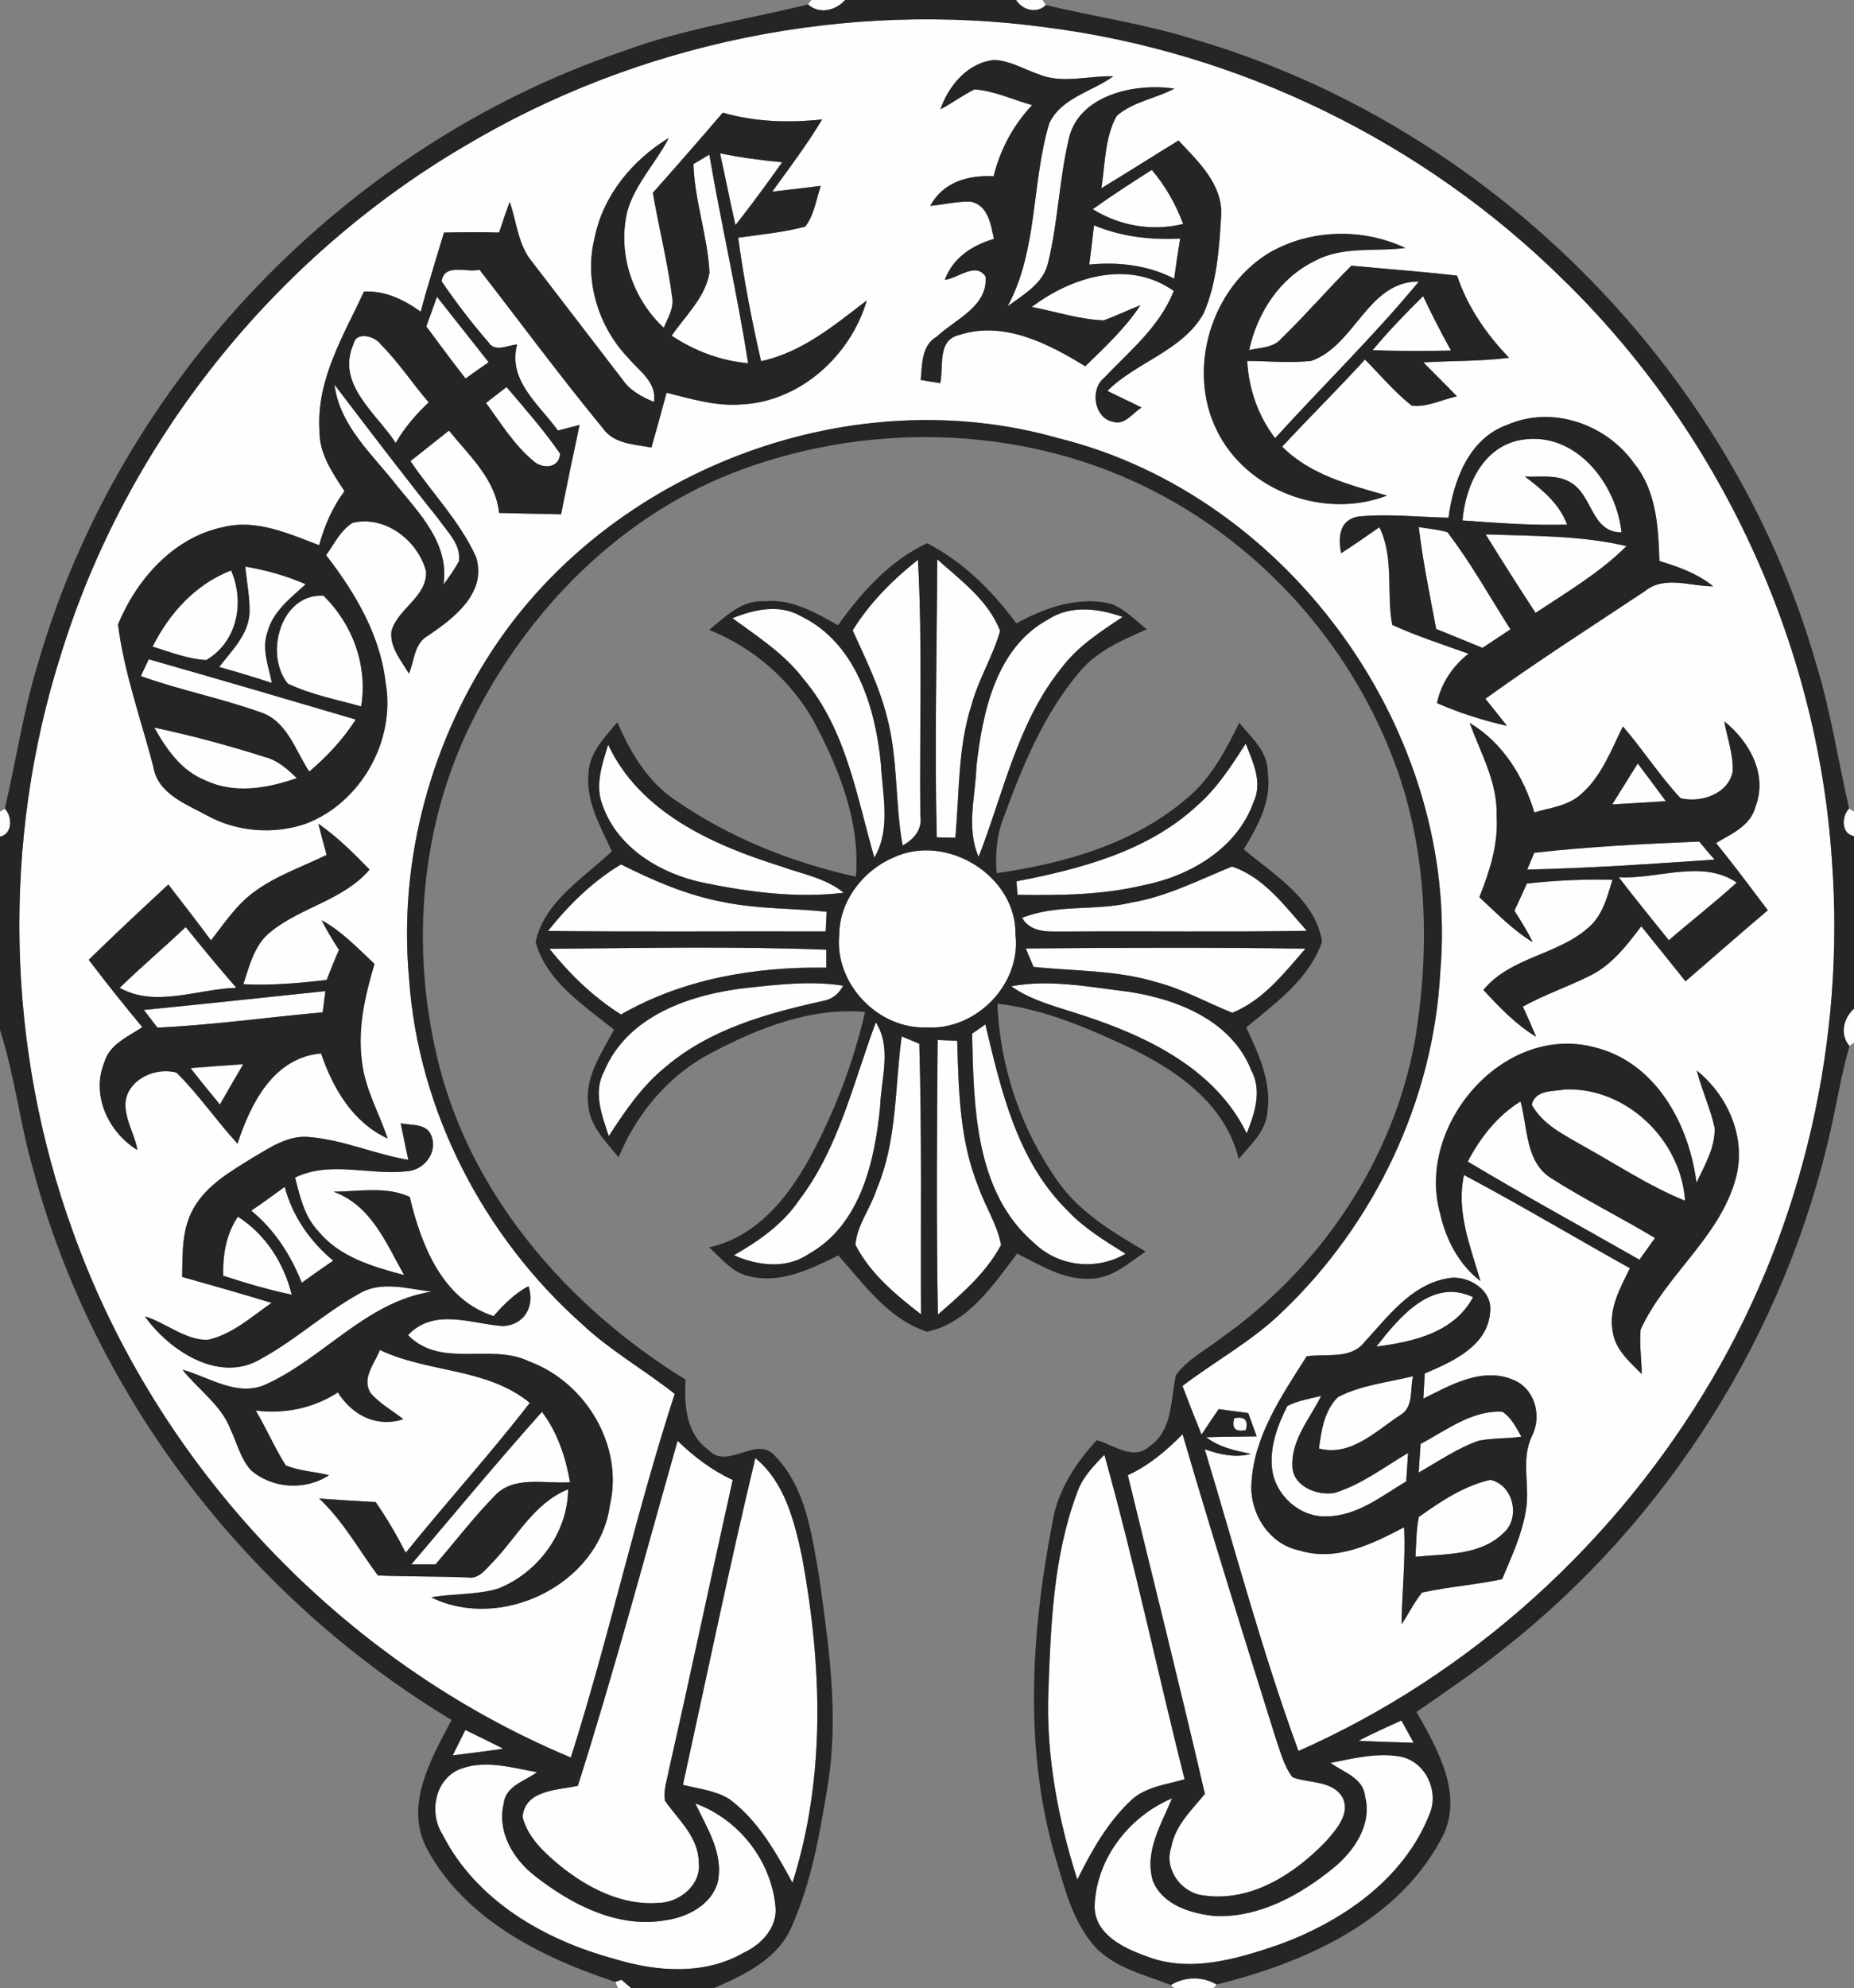 <svg xmlns="http://www.w3.org/2000/svg" version="1.1" viewBox="0 0 250 268" height="268pt" width="250pt">
<rect x="0" y="0" width="250" height="268" fill="#808080" stroke="none"/>
<g id="#fefefeff">
<path d="M 109.42 0.00 L 113.96 0.00 C 112.71 1.42 110.47 1.97 108.96 0.60 L 109.42 0.00 Z" opacity="1.00" fill="#fefefe"></path>
<path d="M 137.01 0.00 L 140.58 0.00 L 141.03 0.68 C 139.81 1.91 137.86 1.36 137.01 0.00 Z" opacity="1.00" fill="#fefefe"></path>
<path d="M 62.68 19.68 C 86.05 5.73 114.19 -0.00 141.15 3.70 C 167.13 7.03 191.85 19.11 210.53 37.45 C 231.73 57.99 245.08 86.49 247.02 115.97 C 248.83 140.18 243.19 164.97 230.87 185.92 C 218.04 207.83 198.36 225.77 175.09 236.05 C 170.20 222.71 166.56 208.96 162.45 195.37 C 164.46 196.07 166.56 196.57 168.67 196.00 C 166.55 195.55 164.41 195.12 162.65 193.75 C 164.92 193.68 167.19 193.67 169.46 193.64 C 169.07 192.59 168.69 191.54 168.31 190.49 C 166.98 190.32 165.65 190.15 164.33 189.96 C 163.55 191.09 162.78 192.24 162.02 193.39 C 161.13 191.22 160.28 189.04 159.45 186.84 C 163.88 183.46 168.86 180.79 172.88 176.87 C 185.36 164.97 193.31 148.32 194.21 131.04 C 196.99 98.96 173.94 66.77 142.67 59.06 C 115.13 51.22 83.59 62.84 67.31 86.29 C 58.17 99.49 53.68 115.91 55.16 131.93 C 56.39 149.73 65.20 166.68 78.48 178.50 C 82.30 182.09 86.89 184.67 90.98 187.91 C 85.71 204.07 82.13 220.73 76.97 236.93 C 46.08 224.02 21.17 197.65 9.88 166.16 C 0.81 141.27 0.19 113.43 8.23 88.19 C 17.05 59.65 36.93 34.78 62.68 19.68 M 126.81 14.74 C 128.38 13.91 129.81 12.85 131.39 12.05 C 134.10 12.25 136.59 13.45 139.17 14.17 C 136.63 16.87 134.87 20.16 133.98 23.76 C 130.53 23.58 127.17 24.54 125.43 27.76 C 127.24 27.58 129.03 27.14 130.86 27.18 C 133.24 27.64 133.61 30.25 134.02 32.21 C 131.09 33.06 128.50 34.75 127.40 37.72 C 129.18 37.55 131.56 35.25 132.90 37.29 C 133.23 41.31 128.80 43.04 126.33 45.37 C 124.22 46.57 124.37 49.12 124.15 51.22 C 124.81 51.33 126.13 51.55 126.79 51.66 C 127.27 49.35 126.33 45.86 129.37 45.15 C 135.35 43.22 141.35 46.31 146.34 49.38 C 148.99 46.80 151.73 44.25 153.78 41.15 C 152.11 41.79 150.50 42.59 148.82 43.19 C 145.53 43.06 142.35 42.00 139.13 41.38 C 144.55 37.29 152.24 34.95 158.27 39.22 C 156.39 44.04 152.33 47.30 148.88 50.94 C 146.94 52.50 147.53 56.40 150.12 56.87 C 151.71 57.35 152.75 55.64 153.94 54.94 C 152.40 54.17 150.85 53.46 149.32 52.70 C 153.27 48.77 159.40 47.33 162.27 42.31 C 164.11 38.16 164.39 33.50 164.67 29.03 C 164.87 24.82 161.55 21.77 158.92 18.94 C 155.44 21.07 152.00 23.26 148.51 25.38 C 149.04 22.12 148.94 18.56 150.59 15.61 C 152.80 13.70 155.84 13.29 158.36 11.95 C 153.11 11.14 145.26 12.77 144.07 18.96 C 142.81 24.38 142.66 30.00 141.33 35.40 C 140.71 38.24 138.00 39.70 135.87 41.30 C 139.98 33.69 139.06 24.69 141.50 16.58 C 143.16 13.16 147.26 12.36 150.12 10.29 C 146.77 10.17 143.24 11.36 140.02 10.00 C 138.05 9.33 136.18 8.17 134.06 8.08 C 130.49 8.45 127.92 11.52 126.81 14.74 M 97.46 15.19 C 94.35 18.82 91.21 22.42 88.03 25.99 C 88.85 30.72 90.03 35.39 90.65 40.15 C 90.88 41.61 90.03 42.91 89.50 44.19 C 85.26 40.22 83.23 34.14 84.60 28.45 C 85.66 24.75 88.46 21.96 90.18 18.60 C 85.29 21.56 81.30 26.37 80.18 32.07 C 78.74 37.77 80.67 44.03 84.70 48.24 C 86.19 50.01 88.59 51.52 88.18 54.18 C 86.54 53.51 84.94 52.65 83.92 51.14 C 79.86 45.86 75.79 40.57 71.74 35.28 C 69.84 32.99 69.68 29.92 68.73 27.21 C 68.22 28.58 67.75 29.96 67.30 31.35 C 64.82 31.27 62.34 31.31 59.87 31.35 C 58.81 34.90 57.68 38.44 56.73 42.02 C 54.47 40.39 51.95 39.18 49.09 39.30 C 46.33 45.21 42.65 51.20 43.08 57.98 C 42.99 61.10 44.82 63.72 46.45 66.21 C 44.82 68.39 43.76 70.89 43.03 73.50 C 38.97 71.96 34.61 69.96 30.18 71.04 C 23.45 72.39 18.44 78.06 15.91 84.18 C 16.73 90.66 19.00 96.96 20.66 103.29 C 21.22 107.03 25.12 108.39 28.01 109.99 C 32.02 112.15 36.89 112.52 41.20 111.06 C 48.66 108.26 53.41 99.79 51.99 91.95 C 51.24 85.54 47.86 79.87 43.98 74.85 C 45.05 73.33 45.91 71.53 47.52 70.49 C 51.91 69.42 56.37 72.87 57.45 77.02 C 57.63 80.46 53.63 82.02 52.78 85.09 C 52.54 87.28 54.10 89.04 55.14 90.81 C 55.89 89.07 55.85 86.69 57.73 85.69 C 61.21 83.33 65.68 79.94 64.20 75.11 C 62.05 70.31 58.26 66.49 55.35 62.16 C 57.08 60.78 58.81 59.41 60.54 58.05 C 63.26 61.43 66.81 64.57 67.30 69.15 C 70.08 69.22 72.87 69.28 75.66 69.33 C 76.45 65.31 77.30 61.30 78.15 57.29 C 77.17 57.54 76.20 57.79 75.23 58.04 C 72.70 54.51 68.44 51.33 69.73 46.44 C 68.44 46.52 66.75 47.57 65.85 46.12 C 63.59 43.51 61.48 40.77 59.55 37.92 C 59.91 35.43 62.95 36.78 64.66 36.37 C 70.19 43.49 75.55 50.76 81.28 57.72 C 82.77 59.87 85.52 59.89 87.84 60.33 C 88.54 57.87 89.23 55.42 89.88 52.95 C 93.20 53.77 96.56 54.81 100.02 54.52 C 107.90 54.14 114.73 47.92 116.88 40.50 C 112.51 43.84 108.16 47.50 102.63 48.69 C 101.35 43.19 100.30 37.64 99.54 32.05 C 102.56 31.61 105.62 31.34 108.58 30.55 C 109.80 28.97 110.05 26.91 110.67 25.06 C 108.49 25.31 106.31 25.59 104.13 25.84 C 106.44 22.64 108.83 19.49 110.86 16.10 C 106.37 16.58 101.82 16.45 97.46 15.19 M 171.08 34.12 C 163.31 38.87 160.03 49.75 164.05 57.96 C 168.04 66.21 178.54 70.07 187.03 66.81 C 182.01 65.38 176.70 64.04 172.89 60.21 C 176.57 56.26 180.41 52.46 184.06 48.47 C 186.14 50.56 188.03 52.86 190.37 54.69 C 192.45 54.93 194.45 53.86 196.46 53.43 C 194.97 51.88 193.43 50.38 191.93 48.85 C 195.78 48.63 199.65 48.72 203.49 48.23 C 200.42 45.05 197.89 41.38 196.48 37.16 C 191.74 36.60 186.97 36.28 182.23 35.81 C 179.00 39.03 176.03 42.49 172.76 45.66 C 171.68 46.92 169.92 46.83 168.44 47.20 C 169.51 42.23 172.51 37.55 177.16 35.25 C 180.94 33.12 185.39 33.96 189.51 33.43 C 183.71 30.70 176.64 30.87 171.08 34.12 M 203.25 57.27 C 198.07 59.10 195.98 64.79 195.32 69.79 C 191.25 69.71 187.16 69.23 183.11 69.64 C 180.57 70.11 180.43 72.47 180.84 74.58 C 182.60 73.47 184.28 72.25 186.00 71.08 C 188.04 75.24 186.91 79.91 187.73 84.24 C 191.06 85.77 194.57 86.89 198.02 88.13 C 195.86 89.81 194.35 92.09 193.76 94.78 C 196.79 96.12 199.96 97.11 203.20 97.85 C 202.25 96.62 201.26 95.42 200.30 94.20 C 207.30 89.14 214.59 84.49 221.78 79.71 C 224.46 77.52 227.95 79.07 231.02 79.04 C 228.90 77.33 226.34 76.40 223.76 75.63 C 223.62 71.13 223.37 66.23 220.42 62.56 C 216.68 57.21 209.37 54.60 203.25 57.27 M 198.17 97.45 C 199.67 101.54 201.96 105.51 201.81 110.00 C 202.05 113.80 200.87 117.47 199.48 120.95 C 201.79 123.08 203.98 125.37 206.68 127.02 C 205.96 125.54 205.09 124.15 204.21 122.77 C 204.78 121.56 205.34 120.34 205.89 119.11 C 209.72 118.69 213.57 118.50 217.43 118.61 C 216.71 120.94 216.09 123.49 214.11 125.11 C 209.94 128.78 203.67 129.02 200.02 133.46 C 202.19 135.77 204.39 138.12 207.14 139.77 C 206.57 138.40 205.97 137.04 205.35 135.70 C 208.30 134.06 211.51 133.00 214.51 131.48 C 217.41 130.02 219.40 127.40 221.31 124.87 C 223.30 127.34 225.30 129.80 227.28 132.29 C 230.98 129.10 234.65 125.87 238.38 122.71 C 236.08 119.67 233.81 116.61 231.40 113.65 C 233.47 112.41 236.07 111.33 236.72 108.74 C 238.39 104.41 235.88 99.93 232.51 97.25 C 232.90 99.49 233.75 101.69 233.64 103.98 C 233.09 107.04 229.33 108.27 226.62 107.61 C 223.79 104.59 221.55 101.06 218.84 97.93 C 217.24 101.14 215.94 104.71 213.14 107.11 C 211.42 108.65 209.02 108.89 206.90 109.52 C 205.42 104.65 202.64 100.12 198.17 97.45 M 42.93 111.04 C 43.28 112.44 43.65 113.85 44.04 115.25 C 40.75 116.86 37.21 118.05 34.25 120.25 C 31.87 121.98 30.24 124.49 28.45 126.77 C 26.57 124.23 24.63 121.74 22.70 119.24 C 19.08 122.58 15.49 125.95 11.96 129.39 C 14.30 132.47 16.71 135.50 19.19 138.47 C 17.26 139.76 14.76 140.77 14.06 143.22 C 12.26 147.64 14.62 152.66 18.53 155.04 C 18.10 152.33 15.76 149.36 17.62 146.73 C 18.90 144.84 21.65 144.00 23.80 144.60 C 26.80 147.56 29.17 151.08 32.03 154.18 C 33.79 148.77 36.87 142.59 43.29 142.01 C 44.90 146.72 47.56 151.31 52.27 153.48 C 51.11 150.00 49.19 146.75 48.80 143.05 C 48.21 138.61 49.23 134.18 50.50 129.95 C 48.25 127.84 46.10 125.54 43.36 124.05 C 44.06 125.43 44.88 126.75 45.71 128.06 C 45.11 129.39 44.57 130.75 44.05 132.11 C 40.32 132.53 36.57 132.88 32.81 132.68 C 33.66 130.14 34.32 127.26 36.58 125.55 C 40.68 122.26 46.31 121.35 49.83 117.23 C 47.68 115.00 45.47 112.82 42.93 111.04 M 194.21 163.67 C 195.00 167.17 196.74 170.49 199.63 172.70 C 198.28 168.04 196.33 163.37 197.41 158.40 C 204.96 162.42 212.31 166.80 219.78 170.97 C 218.48 173.63 216.85 176.48 217.47 179.56 C 217.82 181.97 219.77 183.61 221.38 185.24 C 221.36 183.23 221.04 181.23 221.23 179.23 C 224.59 171.90 231.85 166.86 234.04 158.92 C 235.55 153.50 233.06 147.75 228.80 144.32 C 229.46 146.94 230.64 149.40 231.21 152.05 C 231.29 154.71 229.86 157.10 228.76 159.44 C 227.75 151.51 223.24 143.14 214.92 141.16 C 202.56 137.98 190.84 151.89 194.21 163.67 M 54.03 151.43 C 54.35 153.08 54.72 154.71 55.06 156.36 C 50.61 155.61 46.40 153.71 41.88 153.30 C 38.99 152.92 36.48 154.66 34.11 156.05 C 31.10 157.92 27.80 159.78 26.04 163.00 C 24.49 165.78 24.62 169.06 24.56 172.14 C 28.59 173.28 32.61 174.41 36.62 175.64 C 33.90 177.52 31.30 179.91 27.98 180.63 C 24.88 180.64 22.41 178.32 19.53 177.46 C 22.83 182.08 29.59 186.57 35.20 183.18 C 39.86 180.64 43.78 176.98 48.41 174.41 C 51.40 172.61 54.97 173.74 58.18 174.13 C 49.31 175.51 43.58 183.18 35.71 186.69 C 31.90 188.31 28.20 185.64 24.61 184.65 C 26.74 187.37 29.86 189.40 31.11 192.75 C 31.97 194.57 32.45 196.64 33.81 198.17 C 36.69 200.71 41.17 200.97 44.37 198.87 C 42.44 198.39 40.40 198.30 38.54 197.56 C 37.03 195.18 35.93 192.58 34.49 190.16 C 38.38 190.64 42.26 189.85 45.56 187.71 C 47.48 190.77 50.78 192.50 54.38 191.32 C 52.89 190.12 51.13 189.20 49.91 187.71 C 48.79 185.69 50.53 183.81 51.23 181.99 C 57.74 185.10 65.64 184.35 71.44 189.12 C 66.09 196.04 60.20 202.51 54.71 209.32 C 53.50 206.96 52.17 204.67 50.66 202.50 C 48.11 202.36 45.57 202.20 43.03 202.01 C 46.26 205.01 48.36 208.90 50.96 212.39 C 55.00 212.54 59.04 212.50 63.08 212.65 C 64.62 212.91 65.56 211.46 66.50 210.54 C 69.74 207.16 72.05 202.59 76.61 200.77 C 76.55 206.62 72.56 212.02 67.18 214.15 C 64.26 215.04 61.14 214.79 58.15 215.34 C 67.62 219.99 80.77 213.59 82.24 202.93 C 84.12 194.89 78.99 186.37 71.40 183.55 C 66.15 180.99 59.53 184.56 55.02 179.99 C 58.54 176.26 63.48 178.45 67.79 178.77 C 70.70 178.65 72.17 176.08 71.27 173.39 C 69.40 174.36 67.94 175.86 66.56 177.42 C 59.63 175.20 56.79 167.81 55.25 161.36 C 52.10 159.88 48.35 160.64 44.97 160.65 C 50.05 162.50 52.05 167.55 54.49 171.89 C 50.33 170.78 45.84 169.50 42.98 166.04 C 41.06 164.06 40.44 161.32 39.79 158.74 C 44.61 156.44 49.83 158.48 54.86 157.90 C 57.15 157.76 59.03 155.43 58.19 153.16 C 57.57 151.40 55.48 151.73 54.03 151.43 M 183.95 180.97 C 182.09 183.30 178.78 182.45 176.20 182.84 C 172.87 188.10 169.07 193.56 168.75 199.99 C 168.50 203.99 171.11 208.17 175.17 209.00 C 180.14 210.58 185.02 208.16 189.33 205.89 C 189.57 210.26 189.03 214.61 188.99 218.98 C 189.94 217.57 190.68 216.02 191.75 214.69 C 195.31 213.91 198.97 213.65 202.55 212.89 C 203.80 209.88 205.23 206.89 205.75 203.65 C 206.35 200.29 205.02 196.75 206.59 193.56 C 207.96 190.83 206.95 187.11 203.97 185.98 C 199.84 184.27 195.56 186.73 191.93 188.55 C 191.98 187.70 192.07 186.01 192.12 185.16 C 195.79 183.59 200.53 181.53 200.93 176.97 C 201.38 173.91 197.90 171.77 195.17 172.34 C 190.23 173.22 187.14 177.52 183.95 180.97 Z" opacity="1.00" fill="#fefefe"></path>
<path d="M 93.51 22.12 C 94.05 21.80 95.12 21.16 95.65 20.84 C 97.25 30.24 99.41 39.54 100.88 48.97 C 97.17 48.64 93.67 47.31 90.57 45.26 C 92.41 42.56 95.12 40.10 95.67 36.76 C 95.43 31.82 93.65 27.08 93.51 22.12 Z" opacity="1.00" fill="#fefefe"></path>
<path d="M 97.09 20.67 C 99.86 21.24 102.66 21.62 105.47 21.87 C 103.43 24.74 101.36 27.59 99.17 30.35 C 98.44 27.13 97.81 23.89 97.09 20.67 Z" opacity="1.00" fill="#fefefe"></path>
<path d="M 147.35 28.20 C 149.94 26.34 152.63 24.62 155.31 22.90 C 157.15 25.06 158.55 27.54 159.54 30.19 C 155.36 31.21 151.00 30.47 147.35 28.20 Z" opacity="1.00" fill="#fefefe"></path>
<path d="M 147.52 30.38 C 151.20 31.91 155.18 32.37 159.14 32.16 C 158.84 33.96 158.57 35.76 158.33 37.56 C 154.77 35.74 150.81 35.28 146.88 35.67 C 147.11 33.91 147.33 32.15 147.52 30.38 Z" opacity="1.00" fill="#fefefe"></path>
<path d="M 176.79 48.66 C 182.72 46.63 184.44 37.88 191.32 37.96 C 185.23 45.32 178.36 52.00 171.94 59.07 C 169.64 56.05 168.39 52.45 168.18 48.66 C 171.05 48.68 173.93 48.96 176.79 48.66 Z" opacity="1.00" fill="#fefefe"></path>
<path d="M 185.09 47.21 C 187.22 44.65 189.53 42.26 191.90 39.92 C 193.07 42.41 194.32 44.85 195.66 47.26 C 192.13 47.33 188.61 47.34 185.09 47.21 Z" opacity="1.00" fill="#fefefe"></path>
<path d="M 57.49 44.01 C 57.97 42.68 58.45 41.35 58.92 40.01 C 61.24 42.96 63.58 45.88 65.89 48.83 C 64.84 49.55 63.81 50.28 62.78 51.03 C 60.98 48.72 59.22 46.37 57.49 44.01 Z" opacity="1.00" fill="#fefefe"></path>
<path d="M 47.67 46.39 C 47.99 44.60 50.59 45.32 51.35 46.44 C 53.75 48.82 55.59 51.69 57.81 54.24 C 56.09 55.86 54.54 57.65 53.36 59.71 C 50.76 55.71 45.27 51.76 47.67 46.39 Z" opacity="1.00" fill="#fefefe"></path>
<path d="M 45.10 51.85 C 49.71 57.90 54.31 63.96 59.07 69.90 C 60.26 71.65 62.19 73.34 61.89 75.66 C 61.26 76.76 60.57 77.80 59.80 78.80 C 60.62 73.38 56.67 69.33 53.53 65.49 C 50.25 61.26 45.82 57.47 45.10 51.85 Z" opacity="1.00" fill="#fefefe"></path>
<path d="M 65.53 54.32 C 66.23 53.78 67.61 52.71 68.30 52.18 C 70.79 55.09 73.33 57.99 75.52 61.15 C 75.42 63.20 73.09 63.25 71.87 62.10 C 69.29 59.93 67.51 57.01 65.53 54.32 Z" opacity="1.00" fill="#fefefe"></path>
<path d="M 197.21 70.16 C 197.61 65.41 200.03 60.09 205.26 59.28 C 212.49 58.14 217.96 65.20 218.65 71.77 C 214.61 71.78 214.76 66.86 211.91 65.12 C 210.05 63.89 207.71 64.35 205.62 64.24 C 207.95 66.00 210.26 67.89 211.32 70.72 C 206.61 70.86 201.90 70.50 197.21 70.16 Z" opacity="1.00" fill="#fefefe"></path>
<path d="M 191.31 71.06 C 192.60 71.27 193.91 71.38 195.17 71.74 C 198.34 75.87 200.87 80.45 203.67 84.84 C 202.41 85.67 201.16 86.50 199.90 87.34 C 197.83 86.47 195.73 85.65 193.66 84.79 C 192.81 80.22 191.85 75.67 191.31 71.06 Z" opacity="1.00" fill="#fefefe"></path>
<path d="M 200.33 72.04 C 206.67 72.27 213.11 72.16 219.32 73.62 C 215.71 77.22 211.28 79.82 207.06 82.62 C 204.77 79.13 202.53 75.59 200.33 72.04 Z" opacity="1.00" fill="#fefefe"></path>
<path d="M 114.98 84.98 C 117.27 81.27 120.38 78.16 123.78 75.46 C 124.41 86.95 123.98 98.47 124.10 109.97 C 124.41 111.80 123.22 113.16 121.71 113.98 C 120.66 108.21 121.13 102.23 119.57 96.54 C 118.56 92.50 116.68 88.76 114.98 84.98 Z" opacity="1.00" fill="#fefefe"></path>
<path d="M 126.38 75.40 C 129.55 78.24 133.28 80.95 134.86 85.05 C 133.88 88.51 131.92 91.60 130.99 95.08 C 129.13 100.85 129.38 106.98 128.82 112.94 C 128.19 112.93 126.94 112.89 126.32 112.88 C 126.00 100.38 126.34 87.89 126.38 75.40 Z" opacity="1.00" fill="#fefefe"></path>
<path d="M 20.58 87.17 C 22.84 82.65 26.37 78.76 31.16 76.90 C 33.03 81.17 32.01 86.52 27.81 88.98 C 25.31 88.85 22.95 87.89 20.58 87.17 Z" opacity="1.00" fill="#fefefe"></path>
<path d="M 33.08 76.38 C 35.88 76.86 38.61 77.62 41.22 78.76 C 39.19 80.61 36.79 82.42 36.06 85.22 C 35.25 87.49 36.22 89.83 36.66 92.07 C 34.31 91.29 31.94 90.59 29.56 89.91 C 31.22 87.75 33.40 85.66 33.64 82.78 C 33.74 80.63 33.26 78.51 33.08 76.38 Z" opacity="1.00" fill="#fefefe"></path>
<path d="M 38.80 92.15 C 35.60 88.18 37.87 79.99 43.62 80.31 C 47.55 84.13 49.61 89.77 48.70 95.23 C 45.37 94.30 41.92 93.65 38.80 92.15 Z" opacity="1.00" fill="#fefefe"></path>
<path d="M 98.77 83.34 C 101.69 82.16 105.10 81.38 108.00 83.07 C 115.41 86.65 118.03 95.35 118.78 102.94 C 118.99 107.14 120.17 111.77 117.90 115.62 C 115.51 107.36 114.12 98.38 108.40 91.60 C 105.82 88.16 102.18 85.84 98.77 83.34 Z" opacity="1.00" fill="#fefefe"></path>
<path d="M 141.38 83.48 C 144.45 81.51 148.14 82.04 151.39 83.16 C 148.39 85.16 145.29 87.15 143.10 90.09 C 137.18 97.45 135.32 106.91 131.96 115.51 C 130.25 111.63 131.54 107.34 131.67 103.29 C 132.49 95.97 134.32 87.29 141.38 83.48 Z" opacity="1.00" fill="#fefefe"></path>
<path d="M 20.06 88.88 C 29.38 91.53 38.68 94.26 47.97 97.00 C 46.27 99.66 44.10 101.98 41.70 104.02 C 39.81 101.15 38.70 97.14 35.06 96.00 C 29.79 94.11 24.26 93.04 18.99 91.14 C 19.26 90.58 19.79 89.45 20.06 88.88 Z" opacity="1.00" fill="#fefefe"></path>
<path d="M 20.81 98.09 C 25.84 99.15 30.81 100.50 35.71 102.05 C 37.44 102.49 38.77 103.69 40.02 104.90 C 36.09 106.27 31.61 107.07 27.69 105.20 C 24.47 103.93 22.43 101.00 20.81 98.09 Z" opacity="1.00" fill="#fefefe"></path>
<path d="M 82.01 100.39 C 86.27 109.52 96.09 113.90 105.18 116.75 C 108.08 117.82 111.31 118.33 113.77 120.35 C 107.46 121.11 101.05 120.28 94.86 119.00 C 89.13 117.81 83.35 114.38 81.28 108.64 C 80.17 105.91 81.19 103.03 82.01 100.39 Z" opacity="1.00" fill="#fefefe"></path>
<path d="M 161.52 108.52 C 164.17 106.18 166.08 103.19 167.98 100.25 C 168.95 102.71 170.28 105.47 169.04 108.10 C 166.81 114.42 160.41 118.12 154.12 119.35 C 148.59 120.67 142.86 120.71 137.21 120.63 C 137.17 120.18 137.09 119.27 137.06 118.81 C 145.76 117.14 154.88 114.73 161.52 108.52 Z" opacity="1.00" fill="#fefefe"></path>
<path d="M 217.40 108.44 C 218.55 106.60 219.69 104.76 220.84 102.92 C 222.10 104.61 223.37 106.30 224.63 108.01 C 222.22 108.16 219.81 108.31 217.40 108.44 Z" opacity="1.00" fill="#fefefe"></path>
<path d="M 0.00 109.43 L 0.65 109.02 C 1.68 110.07 1.72 112.43 0.00 112.79 L 0.00 109.43 Z" opacity="1.00" fill="#fefefe"></path>
<path d="M 249.34 109.00 L 250.00 109.40 L 250.00 112.71 C 248.24 112.43 248.32 110.03 249.34 109.00 Z" opacity="1.00" fill="#fefefe"></path>
<path d="M 206.89 114.96 C 214.27 114.13 221.71 113.76 229.13 113.45 C 229.81 114.27 230.49 115.08 231.19 115.88 C 222.78 116.46 214.36 117.04 205.93 117.23 C 206.17 116.66 206.65 115.53 206.89 114.96 Z" opacity="1.00" fill="#fefefe"></path>
<path d="M 120.47 115.61 C 127.60 112.25 137.11 118.07 136.93 126.04 C 137.70 132.69 131.61 138.90 124.99 138.50 C 118.42 138.78 112.50 132.60 113.17 126.03 C 113.17 121.50 116.38 117.34 120.47 115.61 Z" opacity="1.00" fill="#fefefe"></path>
<path d="M 73.90 125.50 C 76.68 122.00 79.89 118.84 83.74 116.53 C 88.11 118.73 92.67 120.69 97.50 121.60 C 102.10 122.56 106.82 122.42 111.47 122.91 C 111.44 123.57 111.38 124.90 111.34 125.57 C 98.86 125.52 86.38 125.65 73.90 125.50 Z" opacity="1.00" fill="#fefefe"></path>
<path d="M 152.52 121.68 C 157.32 120.88 161.66 118.63 166.13 116.82 C 170.47 118.27 173.28 122.20 176.22 125.48 C 165.46 125.67 154.71 125.50 143.95 125.58 C 141.77 125.53 139.14 125.96 137.82 123.74 C 142.51 121.84 147.68 122.85 152.52 121.68 Z" opacity="1.00" fill="#fefefe"></path>
<path d="M 218.28 118.26 C 223.51 118.57 229.53 115.80 234.18 118.98 C 231.23 121.68 228.06 124.13 225.03 126.75 C 222.77 123.93 220.47 121.13 218.28 118.26 Z" opacity="1.00" fill="#fefefe"></path>
<path d="M 16.14 133.17 C 19.03 130.36 22.11 127.75 25.04 124.98 C 27.27 127.75 29.54 130.49 31.87 133.17 C 26.67 133.31 20.96 135.88 16.14 133.17 Z" opacity="1.00" fill="#fefefe"></path>
<path d="M 74.09 127.91 C 86.53 127.80 98.99 127.55 111.42 128.03 C 111.42 128.63 111.43 129.84 111.43 130.45 C 101.84 130.31 92.15 131.93 83.74 136.76 C 80.01 134.43 76.84 131.33 74.09 127.91 Z" opacity="1.00" fill="#fefefe"></path>
<path d="M 138.32 127.86 C 150.88 127.76 163.46 127.70 176.03 127.89 C 173.18 131.17 170.31 134.87 166.16 136.53 C 162.68 135.13 159.37 133.26 155.71 132.34 C 150.40 130.76 144.81 130.93 139.36 130.34 C 139.10 129.72 138.58 128.48 138.32 127.86 Z" opacity="1.00" fill="#fefefe"></path>
<path d="M 136.35 132.96 C 141.61 131.98 146.95 133.07 152.19 133.70 C 158.79 134.70 166.11 137.61 168.73 144.30 C 170.21 147.05 169.18 150.12 168.11 152.80 C 163.92 144.13 154.73 139.72 146.02 136.88 C 142.72 135.77 139.24 134.98 136.35 132.96 Z" opacity="1.00" fill="#fefefe"></path>
<path d="M 81.46 144.43 C 84.64 136.81 93.36 133.96 100.93 133.15 C 105.16 132.70 109.45 132.21 113.69 132.88 C 113.08 134.05 112.14 134.75 110.87 134.96 C 103.42 136.61 95.73 138.75 89.80 143.79 C 86.61 146.35 84.29 149.76 82.09 153.16 C 81.17 150.37 79.94 147.27 81.46 144.43 Z" opacity="1.00" fill="#fefefe"></path>
<path d="M 19.40 136.15 C 27.57 135.34 35.72 134.46 43.88 133.61 C 43.79 134.32 43.60 135.75 43.51 136.47 C 36.08 137.13 28.69 138.19 21.23 138.53 C 20.77 137.94 19.86 136.74 19.40 136.15 Z" opacity="1.00" fill="#fefefe"></path>
<path d="M 249.39 141.01 C 248.05 139.49 248.57 137.24 250.00 135.98 L 250.00 140.56 L 249.39 141.01 Z" opacity="1.00" fill="#fefefe"></path>
<path d="M 131.08 139.35 C 131.53 139.04 132.42 138.41 132.87 138.10 C 134.98 146.97 137.16 156.48 143.88 163.13 C 146.14 165.56 148.99 167.28 151.78 169.02 C 147.77 171.33 142.77 170.76 139.43 167.56 C 131.41 160.67 131.31 149.08 131.08 139.35 Z" opacity="1.00" fill="#fefefe"></path>
<path d="M 107.76 161.78 C 113.13 154.74 115.05 145.95 118.10 137.82 C 120.27 141.23 118.82 145.35 118.69 149.08 C 117.97 156.48 116.08 165.09 109.06 169.04 C 106.00 171.13 102.18 170.63 98.96 169.22 C 102.32 167.30 105.57 165.03 107.76 161.78 Z" opacity="1.00" fill="#fefefe"></path>
<path d="M 126.44 140.20 C 127.32 140.23 128.20 140.27 129.07 140.31 C 129.27 146.92 129.38 153.72 131.91 159.94 C 132.82 162.61 134.46 165.03 134.99 167.82 C 132.98 171.61 129.65 174.44 126.47 177.22 C 126.26 164.88 126.33 152.54 126.44 140.20 Z" opacity="1.00" fill="#fefefe"></path>
<path d="M 121.59 139.71 C 122.18 139.96 123.36 140.46 123.96 140.71 C 124.32 152.85 124.13 165.02 124.19 177.18 C 120.78 174.55 117.34 171.69 115.35 167.81 C 115.57 165.11 117.43 162.83 118.23 160.27 C 121.00 153.76 120.64 146.59 121.59 139.71 Z" opacity="1.00" fill="#fefefe"></path>
<path d="M 25.70 143.99 C 28.06 143.80 30.43 143.62 32.80 143.47 C 31.74 145.28 30.68 147.08 29.65 148.90 C 28.31 147.28 26.98 145.65 25.70 143.99 Z" opacity="1.00" fill="#fefefe"></path>
<path d="M 206.55 148.93 C 207.01 146.89 209.40 147.17 211.00 146.87 C 219.30 146.53 226.68 153.69 227.22 161.87 C 222.40 159.92 218.06 157.02 213.53 154.51 C 210.95 153.01 208.05 151.65 206.55 148.93 Z" opacity="1.00" fill="#fefefe"></path>
<path d="M 197.92 156.59 C 199.61 153.35 201.90 150.43 205.03 148.48 C 206.01 151.99 205.67 156.64 209.15 158.82 C 213.69 161.72 218.54 164.11 223.16 166.90 C 222.46 167.87 221.76 168.84 221.07 169.82 C 213.35 165.42 205.54 161.16 197.92 156.59 Z" opacity="1.00" fill="#fefefe"></path>
<path d="M 33.88 163.21 C 35.41 162.17 36.90 161.09 38.39 160.00 C 39.45 163.96 41.79 167.34 44.93 169.95 C 43.50 170.92 42.09 171.91 40.69 172.93 C 39.22 169.20 37.01 165.77 33.88 163.21 Z" opacity="1.00" fill="#fefefe"></path>
<path d="M 32.08 164.02 C 35.82 166.42 38.28 170.25 39.33 174.53 C 36.20 173.88 33.13 172.97 30.10 171.98 C 30.03 169.17 30.48 166.39 32.08 164.02 Z" opacity="1.00" fill="#fefefe"></path>
<path d="M 185.60 181.53 C 188.64 177.63 193.08 172.21 198.63 174.87 C 196.08 179.66 190.53 180.90 185.60 181.53 Z" opacity="1.00" fill="#fefefe"></path>
<path d="M 180.42 188.34 C 183.55 186.71 187.16 186.36 190.54 185.53 C 190.11 187.31 190.66 189.75 188.76 190.80 C 185.51 192.95 182.09 196.40 177.85 195.27 C 178.19 192.82 178.56 190.15 180.42 188.34 Z" opacity="1.00" fill="#fefefe"></path>
<path d="M 173.59 189.54 C 175.01 188.81 176.61 188.57 178.15 188.18 C 176.63 191.25 174.06 194.14 174.27 197.76 C 174.42 200.40 177.61 201.65 179.91 201.27 C 183.55 200.17 186.63 197.79 189.87 195.87 C 189.78 197.14 189.70 198.42 189.62 199.70 C 186.31 201.67 183.03 204.36 178.99 204.41 C 175.33 204.64 171.94 201.58 171.53 198.00 C 171.20 195.04 172.27 192.13 173.59 189.54 Z" opacity="1.00" fill="#fefefe"></path>
<path d="M 191.56 194.65 C 195.02 192.83 198.48 190.08 202.59 190.32 C 203.80 191.10 204.45 192.46 205.15 193.68 C 203.23 193.95 201.28 193.85 199.39 194.22 C 196.50 195.24 193.95 197.01 191.30 198.51 C 191.38 197.22 191.47 195.93 191.56 194.65 Z" opacity="1.00" fill="#fefefe"></path>
<path d="M 55.47 210.89 C 61.31 204.01 67.07 197.06 73.08 190.33 C 75.18 193.11 76.27 196.42 76.87 199.82 C 73.49 200.07 69.29 198.85 66.68 201.67 C 63.85 204.58 61.37 207.80 58.74 210.89 C 57.93 210.89 56.29 210.89 55.47 210.89 Z" opacity="1.00" fill="#fefefe"></path>
<path d="M 166.43 191.19 C 167.84 190.91 168.36 191.45 167.99 192.80 C 166.58 193.08 166.06 192.54 166.43 191.19 Z" opacity="1.00" fill="#fefefe"></path>
<path d="M 152.08 198.87 C 154.91 197.57 157.30 195.56 159.46 193.34 C 163.45 206.96 167.68 220.50 171.93 234.04 C 172.59 235.93 173.06 237.96 174.28 239.59 C 176.51 240.44 179.64 239.97 181.03 242.31 C 182.10 244.44 180.28 246.50 178.98 248.03 C 174.73 252.54 168.76 256.47 162.29 255.52 C 159.32 255.20 156.95 252.02 157.92 249.10 C 158.41 246.15 160.66 244.04 162.47 241.84 C 159.15 227.48 155.56 213.19 152.08 198.87 Z" opacity="1.00" fill="#fefefe"></path>
<path d="M 77.92 240.74 C 82.81 225.36 86.96 209.76 91.37 194.24 C 93.57 196.37 96.01 198.23 98.80 199.51 C 95.91 212.47 93.18 225.45 90.24 238.39 C 90.00 239.83 89.41 241.28 89.67 242.77 C 91.47 245.32 94.16 247.62 94.22 251.00 C 94.62 254.03 91.68 256.48 88.84 256.52 C 83.90 256.93 79.25 254.52 75.51 251.51 C 73.40 249.75 71.17 247.73 70.47 244.96 C 70.76 241.27 75.21 241.34 77.92 240.74 Z" opacity="1.00" fill="#fefefe"></path>
<path d="M 101.85 196.56 C 105.86 199.87 107.12 205.09 108.16 209.93 C 110.83 224.42 111.38 239.61 106.86 253.81 C 104.61 249.68 102.22 245.41 98.37 242.55 C 96.49 241.36 94.20 241.16 92.09 240.61 C 95.30 225.92 98.36 211.19 101.85 196.56 Z" opacity="1.00" fill="#fefefe"></path>
<path d="M 145.24 201.24 C 145.93 199.20 147.44 197.62 148.92 196.12 C 152.96 210.59 156.07 225.30 159.73 239.86 C 157.30 240.58 154.56 240.85 152.60 242.62 C 149.38 245.61 147.20 249.48 145.27 253.39 C 142.66 245.20 141.04 236.63 141.37 228.01 C 141.69 219.01 142.04 209.77 145.24 201.24 Z" opacity="1.00" fill="#fefefe"></path>
<path d="M 191.32 204.50 C 194.27 202.41 197.39 200.30 200.96 199.50 C 204.11 200.16 205.09 204.73 202.66 206.73 C 199.54 209.73 194.86 209.46 190.87 209.87 C 190.98 208.07 190.96 206.26 191.32 204.50 Z" opacity="1.00" fill="#fefefe"></path>
<path d="M 183.19 234.67 C 185.09 233.69 187.03 232.81 188.97 231.94 C 189.52 232.94 190.07 233.94 190.62 234.94 C 188.14 234.86 185.66 234.81 183.19 234.67 Z" opacity="1.00" fill="#fefefe"></path>
<path d="M 62.75 233.22 C 64.46 234.05 66.17 234.88 67.86 235.74 C 65.59 236.08 63.31 236.36 61.04 236.64 C 61.61 235.50 62.18 234.36 62.75 233.22 Z" opacity="1.00" fill="#fefefe"></path>
<path d="M 179.42 237.65 C 182.54 237.04 185.76 236.22 188.96 236.83 C 192.28 237.57 194.10 241.55 192.74 244.62 C 189.26 253.39 180.87 259.14 172.26 262.22 C 166.62 264.15 160.28 266.00 154.47 263.68 C 151.44 262.60 147.60 260.72 147.60 256.99 C 147.79 250.62 152.23 244.87 158.04 242.44 C 156.59 245.93 154.29 249.61 155.45 253.54 C 156.77 256.87 160.73 258.02 163.99 258.31 C 169.91 258.48 175.36 255.44 179.82 251.81 C 182.60 249.53 185.06 245.93 184.07 242.17 C 183.84 239.66 181.14 238.94 179.42 237.65 Z" opacity="1.00" fill="#fefefe"></path>
<path d="M 61.64 238.66 C 65.08 237.10 68.90 238.28 72.42 238.91 C 70.77 240.11 68.16 240.77 67.92 243.14 C 67.01 246.96 69.19 250.60 72.11 252.88 C 77.03 256.74 83.24 259.98 89.69 258.88 C 92.65 258.48 95.93 256.82 96.78 253.74 C 97.61 249.89 95.33 246.43 93.76 243.12 C 99.63 245.26 103.98 250.81 104.57 257.02 C 104.85 259.84 102.69 262.13 100.29 263.24 C 95.00 266.30 88.51 265.82 82.87 264.08 C 73.49 261.56 64.20 256.24 59.68 247.31 C 57.87 244.50 58.56 240.24 61.64 238.66 Z" opacity="1.00" fill="#fefefe"></path>
<path d="M 82.97 267.18 L 83.80 266.89 C 84.12 267.17 84.77 267.72 85.09 268.00 L 83.33 268.00 L 82.97 267.18 Z" opacity="1.00" fill="#fefefe"></path>
<path d="M 157.88 267.60 C 159.76 266.45 162.16 266.40 164.06 267.54 L 163.63 268.00 L 158.32 268.00 L 157.88 267.60 Z" opacity="1.00" fill="#fefefe"></path>
</g>
<g id="#252526fe">
<path d="M 113.96 0.00 L 137.01 0.00 C 137.86 1.36 139.81 1.91 141.03 0.68 C 147.60 2.25 154.32 3.23 160.79 5.23 C 200.54 16.77 233.35 49.47 244.83 89.27 C 246.83 95.73 247.84 102.42 249.34 109.00 C 248.32 110.03 248.24 112.43 250.00 112.71 L 250.00 135.98 C 248.57 137.24 248.05 139.49 249.39 141.01 C 248.35 144.64 247.73 148.36 246.92 152.04 C 240.81 179.70 224.81 205.04 202.50 222.50 C 198.80 225.43 194.90 228.10 191.01 230.78 C 193.95 235.97 197.64 242.37 194.16 248.24 C 188.13 259.24 175.69 264.63 164.06 267.54 C 162.16 266.40 159.76 266.45 157.88 267.60 C 154.33 266.20 150.30 265.31 147.61 262.40 C 144.89 259.31 143.73 255.25 142.61 251.38 C 137.95 236.34 139.00 220.30 141.95 205.04 C 142.67 200.84 145.06 197.24 147.88 194.15 C 150.13 194.74 152.80 196.96 154.96 195.01 C 158.17 192.88 157.82 188.73 158.56 185.41 C 160.05 183.28 162.48 182.07 164.50 180.50 C 178.00 171.02 187.97 156.38 190.83 140.04 C 192.93 127.23 192.45 113.67 187.55 101.52 C 181.60 86.49 170.12 73.70 155.75 66.29 C 138.79 57.48 118.12 56.73 100.26 63.21 C 83.99 69.08 71.03 82.19 63.50 97.56 C 56.73 111.31 55.40 127.44 58.89 142.29 C 63.14 160.82 76.52 176.20 92.45 185.99 C 92.24 189.40 92.49 193.30 95.55 195.47 C 98.13 198.30 102.14 193.28 104.60 196.38 C 108.67 200.64 109.44 206.78 110.42 212.32 C 111.75 221.75 113.17 231.37 111.59 240.85 C 110.53 247.26 109.41 253.77 106.75 259.74 C 104.89 264.10 100.39 266.22 96.30 268.00 L 85.09 268.00 C 84.77 267.72 84.12 267.17 83.80 266.89 L 82.97 267.18 C 73.13 263.94 62.80 258.82 57.65 249.38 C 54.41 243.46 58.12 237.13 60.89 231.87 C 33.66 215.46 12.79 188.57 4.51 157.80 C 2.68 151.56 2.01 145.05 0.00 138.86 L 0.00 112.79 C 1.72 112.43 1.68 110.07 0.65 109.02 C 2.19 102.45 3.15 95.74 5.17 89.28 C 16.18 51.32 46.48 19.67 83.89 6.95 C 92.00 3.92 100.59 2.65 108.96 0.60 C 110.47 1.97 112.71 1.42 113.96 0.00 M 62.68 19.68 C 36.93 34.78 17.05 59.65 8.23 88.19 C 0.19 113.43 0.81 141.27 9.88 166.16 C 21.17 197.65 46.08 224.02 76.97 236.93 C 82.13 220.73 85.71 204.07 90.98 187.91 C 86.89 184.67 82.30 182.09 78.48 178.50 C 65.20 166.68 56.39 149.73 55.16 131.93 C 53.68 115.91 58.17 99.49 67.31 86.29 C 83.59 62.84 115.13 51.22 142.67 59.06 C 173.94 66.77 196.99 98.96 194.21 131.04 C 193.31 148.32 185.36 164.97 172.88 176.87 C 168.86 180.79 163.88 183.46 159.45 186.84 C 160.28 189.04 161.13 191.22 162.02 193.39 C 162.78 192.24 163.55 191.09 164.33 189.96 C 165.65 190.15 166.98 190.32 168.31 190.49 C 168.69 191.54 169.07 192.59 169.46 193.64 C 167.19 193.67 164.92 193.68 162.65 193.75 C 164.41 195.12 166.55 195.55 168.67 196.00 C 166.56 196.57 164.46 196.07 162.45 195.37 C 166.56 208.96 170.20 222.71 175.09 236.05 C 198.36 225.77 218.04 207.83 230.87 185.92 C 243.19 164.97 248.83 140.18 247.02 115.97 C 245.08 86.49 231.73 57.99 210.53 37.45 C 191.85 19.11 167.13 7.03 141.15 3.70 C 114.19 -0.00 86.05 5.73 62.68 19.68 M 166.43 191.19 C 166.06 192.54 166.58 193.08 167.99 192.80 C 168.36 191.45 167.84 190.91 166.43 191.19 M 152.08 198.87 C 155.56 213.19 159.15 227.48 162.47 241.84 C 160.66 244.04 158.41 246.15 157.92 249.10 C 156.95 252.02 159.32 255.20 162.29 255.52 C 168.76 256.47 174.73 252.54 178.98 248.03 C 180.28 246.50 182.10 244.44 181.03 242.31 C 179.64 239.97 176.51 240.44 174.28 239.59 C 173.06 237.96 172.59 235.93 171.93 234.04 C 167.68 220.50 163.45 206.96 159.46 193.34 C 157.30 195.56 154.91 197.57 152.08 198.87 M 77.92 240.74 C 75.21 241.34 70.76 241.27 70.47 244.96 C 71.17 247.73 73.40 249.75 75.51 251.51 C 79.25 254.52 83.90 256.93 88.84 256.52 C 91.68 256.48 94.62 254.03 94.22 251.00 C 94.16 247.62 91.47 245.32 89.67 242.77 C 89.41 241.28 90.00 239.83 90.24 238.39 C 93.18 225.45 95.91 212.47 98.80 199.51 C 96.01 198.23 93.57 196.37 91.37 194.24 C 86.96 209.76 82.81 225.36 77.92 240.74 M 101.85 196.56 C 98.36 211.19 95.30 225.92 92.09 240.61 C 94.20 241.16 96.49 241.36 98.37 242.55 C 102.22 245.41 104.61 249.68 106.86 253.81 C 111.38 239.61 110.83 224.42 108.16 209.93 C 107.12 205.09 105.86 199.87 101.85 196.56 M 145.24 201.24 C 142.04 209.77 141.69 219.01 141.37 228.01 C 141.04 236.63 142.66 245.20 145.27 253.39 C 147.20 249.48 149.38 245.61 152.60 242.62 C 154.56 240.85 157.30 240.58 159.73 239.86 C 156.07 225.30 152.96 210.59 148.92 196.12 C 147.44 197.62 145.93 199.20 145.24 201.24 M 183.19 234.67 C 185.66 234.81 188.14 234.86 190.62 234.94 C 190.07 233.94 189.52 232.94 188.97 231.94 C 187.03 232.81 185.09 233.69 183.19 234.67 M 62.75 233.22 C 62.18 234.36 61.61 235.50 61.04 236.64 C 63.31 236.36 65.59 236.08 67.86 235.74 C 66.17 234.88 64.46 234.05 62.75 233.22 M 179.42 237.65 C 181.14 238.94 183.84 239.66 184.07 242.17 C 185.06 245.93 182.60 249.53 179.82 251.81 C 175.36 255.44 169.91 258.48 163.99 258.31 C 160.73 258.02 156.77 256.87 155.45 253.54 C 154.29 249.61 156.59 245.93 158.04 242.44 C 152.23 244.87 147.79 250.62 147.60 256.99 C 147.60 260.72 151.44 262.60 154.47 263.68 C 160.28 266.00 166.62 264.15 172.26 262.22 C 180.87 259.14 189.26 253.39 192.74 244.62 C 194.10 241.55 192.28 237.57 188.96 236.83 C 185.76 236.22 182.54 237.04 179.42 237.65 M 61.64 238.66 C 58.56 240.24 57.87 244.50 59.68 247.31 C 64.20 256.24 73.49 261.56 82.87 264.08 C 88.51 265.82 95.00 266.30 100.29 263.24 C 102.69 262.13 104.85 259.84 104.57 257.02 C 103.98 250.81 99.63 245.26 93.76 243.12 C 95.33 246.43 97.61 249.89 96.78 253.74 C 95.93 256.82 92.65 258.48 89.69 258.88 C 83.24 259.98 77.03 256.74 72.11 252.88 C 69.19 250.60 67.01 246.96 67.92 243.14 C 68.16 240.77 70.77 240.11 72.42 238.91 C 68.90 238.28 65.08 237.10 61.64 238.66 Z" opacity="1.00" fill="#252526"></path>
<path d="M 126.81 14.74 C 127.92 11.52 130.49 8.45 134.06 8.08 C 136.18 8.17 138.05 9.33 140.02 10.00 C 143.24 11.36 146.77 10.17 150.12 10.29 C 147.26 12.36 143.16 13.16 141.50 16.58 C 139.06 24.69 139.98 33.69 135.87 41.30 C 138.00 39.70 140.71 38.24 141.33 35.40 C 142.66 30.00 142.81 24.38 144.07 18.96 C 145.26 12.77 153.11 11.14 158.36 11.95 C 155.84 13.29 152.80 13.70 150.59 15.61 C 148.94 18.56 149.04 22.12 148.51 25.38 C 152.00 23.26 155.44 21.07 158.92 18.94 C 161.55 21.77 164.87 24.82 164.67 29.03 C 164.39 33.50 164.11 38.16 162.27 42.31 C 159.40 47.33 153.27 48.77 149.32 52.70 C 150.85 53.46 152.40 54.17 153.94 54.94 C 152.75 55.64 151.71 57.35 150.12 56.87 C 147.53 56.40 146.94 52.50 148.88 50.94 C 152.33 47.30 156.39 44.04 158.27 39.22 C 152.24 34.95 144.55 37.29 139.13 41.38 C 142.35 42.00 145.53 43.06 148.82 43.19 C 150.50 42.59 152.11 41.79 153.78 41.15 C 151.73 44.25 148.99 46.80 146.34 49.38 C 141.35 46.31 135.35 43.22 129.37 45.15 C 126.33 45.86 127.27 49.35 126.79 51.66 C 126.13 51.55 124.81 51.33 124.15 51.22 C 124.37 49.12 124.22 46.57 126.33 45.37 C 128.80 43.04 133.23 41.31 132.90 37.29 C 131.56 35.25 129.18 37.55 127.40 37.72 C 128.50 34.75 131.09 33.06 134.02 32.21 C 133.61 30.25 133.24 27.64 130.86 27.18 C 129.03 27.14 127.24 27.58 125.43 27.76 C 127.17 24.54 130.53 23.58 133.98 23.76 C 134.87 20.16 136.63 16.87 139.17 14.17 C 136.59 13.45 134.10 12.25 131.39 12.05 C 129.81 12.85 128.38 13.91 126.81 14.74 M 147.35 28.20 C 151.00 30.47 155.36 31.21 159.54 30.19 C 158.55 27.54 157.15 25.06 155.31 22.90 C 152.63 24.62 149.94 26.34 147.35 28.20 M 147.52 30.38 C 147.33 32.15 147.11 33.91 146.88 35.67 C 150.81 35.28 154.77 35.74 158.33 37.56 C 158.57 35.76 158.84 33.96 159.14 32.16 C 155.18 32.37 151.20 31.91 147.52 30.38 Z" opacity="1.00" fill="#252526"></path>
<path d="M 97.46 15.19 C 101.82 16.45 106.37 16.58 110.86 16.10 C 108.83 19.49 106.44 22.64 104.13 25.84 C 106.31 25.59 108.49 25.31 110.67 25.06 C 110.05 26.91 109.80 28.97 108.58 30.55 C 105.62 31.34 102.56 31.61 99.54 32.05 C 100.30 37.64 101.35 43.19 102.63 48.69 C 108.16 47.50 112.51 43.84 116.88 40.50 C 114.73 47.92 107.90 54.14 100.02 54.52 C 96.56 54.81 93.20 53.77 89.88 52.95 C 89.23 55.42 88.54 57.87 87.84 60.33 C 85.52 59.89 82.77 59.87 81.28 57.72 C 75.55 50.76 70.19 43.49 64.66 36.37 C 62.95 36.78 59.91 35.43 59.55 37.92 C 61.48 40.77 63.59 43.51 65.85 46.12 C 66.75 47.57 68.44 46.52 69.73 46.44 C 68.44 51.33 72.70 54.51 75.23 58.04 C 76.20 57.79 77.17 57.54 78.15 57.29 C 77.30 61.30 76.45 65.31 75.66 69.33 C 72.87 69.28 70.08 69.22 67.30 69.15 C 66.81 64.57 63.26 61.43 60.54 58.05 C 58.81 59.41 57.08 60.78 55.35 62.16 C 58.26 66.49 62.05 70.31 64.20 75.11 C 65.68 79.94 61.21 83.33 57.73 85.69 C 55.85 86.69 55.89 89.07 55.14 90.81 C 54.10 89.04 52.54 87.28 52.78 85.09 C 53.63 82.02 57.63 80.46 57.45 77.02 C 56.37 72.87 51.91 69.42 47.52 70.49 C 45.91 71.53 45.05 73.33 43.98 74.85 C 47.86 79.87 51.24 85.54 51.99 91.95 C 53.41 99.79 48.66 108.26 41.20 111.06 C 36.89 112.52 32.02 112.15 28.01 109.99 C 25.12 108.39 21.22 107.03 20.66 103.29 C 19.00 96.96 16.73 90.66 15.91 84.18 C 18.44 78.06 23.45 72.39 30.18 71.04 C 34.61 69.96 38.97 71.96 43.03 73.50 C 43.76 70.89 44.82 68.39 46.45 66.21 C 44.82 63.72 42.99 61.10 43.08 57.98 C 42.65 51.20 46.33 45.21 49.09 39.30 C 51.95 39.18 54.47 40.39 56.73 42.02 C 57.68 38.44 58.81 34.90 59.87 31.35 C 62.34 31.31 64.82 31.27 67.30 31.35 C 67.75 29.96 68.22 28.58 68.73 27.21 C 69.68 29.92 69.84 32.99 71.74 35.28 C 75.79 40.57 79.86 45.86 83.92 51.14 C 84.94 52.65 86.54 53.51 88.18 54.18 C 88.59 51.52 86.19 50.01 84.70 48.24 C 80.67 44.03 78.74 37.77 80.18 32.07 C 81.30 26.37 85.29 21.56 90.18 18.60 C 88.46 21.96 85.66 24.75 84.60 28.45 C 83.23 34.14 85.26 40.22 89.50 44.19 C 90.03 42.91 90.88 41.61 90.65 40.15 C 90.03 35.39 88.85 30.72 88.03 25.99 C 91.21 22.42 94.35 18.82 97.46 15.19 M 93.51 22.12 C 93.65 27.08 95.43 31.82 95.67 36.76 C 95.12 40.10 92.41 42.56 90.57 45.26 C 93.67 47.31 97.17 48.64 100.88 48.97 C 99.41 39.54 97.25 30.24 95.65 20.84 C 95.12 21.16 94.05 21.80 93.51 22.12 M 97.09 20.67 C 97.81 23.89 98.44 27.13 99.17 30.35 C 101.36 27.59 103.43 24.74 105.47 21.87 C 102.66 21.62 99.86 21.24 97.09 20.67 M 57.49 44.01 C 59.22 46.37 60.98 48.72 62.78 51.03 C 63.81 50.28 64.84 49.55 65.89 48.83 C 63.58 45.88 61.24 42.96 58.92 40.01 C 58.45 41.35 57.97 42.68 57.49 44.01 M 47.67 46.39 C 45.27 51.76 50.76 55.71 53.36 59.71 C 54.54 57.65 56.09 55.86 57.81 54.24 C 55.59 51.69 53.75 48.82 51.35 46.44 C 50.59 45.32 47.99 44.60 47.67 46.39 M 45.10 51.85 C 45.82 57.47 50.25 61.26 53.53 65.49 C 56.67 69.33 60.62 73.38 59.80 78.80 C 60.57 77.80 61.26 76.76 61.89 75.66 C 62.19 73.34 60.26 71.65 59.07 69.90 C 54.31 63.96 49.71 57.90 45.10 51.85 M 65.53 54.32 C 67.51 57.01 69.29 59.93 71.87 62.10 C 73.09 63.25 75.42 63.20 75.52 61.15 C 73.33 57.99 70.79 55.09 68.30 52.18 C 67.61 52.71 66.23 53.78 65.53 54.32 M 20.58 87.17 C 22.95 87.89 25.31 88.85 27.81 88.98 C 32.01 86.52 33.03 81.17 31.16 76.90 C 26.37 78.76 22.84 82.65 20.58 87.17 M 33.08 76.38 C 33.26 78.51 33.74 80.63 33.64 82.78 C 33.40 85.66 31.22 87.75 29.56 89.91 C 31.94 90.59 34.31 91.29 36.66 92.07 C 36.22 89.83 35.25 87.49 36.06 85.22 C 36.79 82.42 39.19 80.61 41.22 78.76 C 38.61 77.62 35.88 76.86 33.08 76.38 M 38.80 92.15 C 41.92 93.65 45.37 94.30 48.70 95.23 C 49.61 89.77 47.55 84.13 43.62 80.31 C 37.87 79.99 35.60 88.18 38.80 92.15 M 20.06 88.88 C 19.79 89.45 19.26 90.58 18.99 91.14 C 24.26 93.04 29.79 94.11 35.06 96.00 C 38.70 97.14 39.81 101.15 41.70 104.02 C 44.10 101.98 46.27 99.66 47.97 97.00 C 38.68 94.26 29.38 91.53 20.06 88.88 M 20.81 98.09 C 22.43 101.00 24.47 103.93 27.69 105.20 C 31.61 107.07 36.09 106.27 40.02 104.90 C 38.77 103.69 37.44 102.49 35.71 102.05 C 30.81 100.50 25.84 99.15 20.81 98.09 Z" opacity="1.00" fill="#252526"></path>
<path d="M 171.08 34.12 C 176.64 30.87 183.71 30.70 189.51 33.43 C 185.39 33.96 180.94 33.12 177.16 35.25 C 172.51 37.55 169.51 42.23 168.44 47.20 C 169.92 46.83 171.68 46.92 172.76 45.66 C 176.03 42.49 179.00 39.03 182.23 35.81 C 186.97 36.28 191.74 36.60 196.48 37.16 C 197.89 41.38 200.42 45.05 203.49 48.23 C 199.65 48.72 195.78 48.63 191.93 48.85 C 193.43 50.38 194.97 51.88 196.46 53.43 C 194.45 53.86 192.45 54.93 190.37 54.69 C 188.03 52.86 186.14 50.56 184.06 48.47 C 180.41 52.46 176.57 56.26 172.89 60.21 C 176.70 64.04 182.01 65.38 187.03 66.81 C 178.54 70.07 168.04 66.21 164.05 57.96 C 160.03 49.75 163.31 38.87 171.08 34.12 M 176.79 48.66 C 173.93 48.96 171.05 48.68 168.18 48.66 C 168.39 52.45 169.64 56.05 171.94 59.07 C 178.36 52.00 185.23 45.32 191.32 37.96 C 184.44 37.88 182.72 46.63 176.79 48.66 M 185.09 47.21 C 188.61 47.34 192.13 47.33 195.66 47.26 C 194.32 44.85 193.07 42.41 191.90 39.92 C 189.53 42.26 187.22 44.65 185.09 47.21 Z" opacity="1.00" fill="#252526"></path>
<path d="M 203.25 57.27 C 209.37 54.60 216.68 57.21 220.42 62.56 C 223.37 66.23 223.62 71.13 223.76 75.63 C 226.34 76.40 228.90 77.33 231.02 79.04 C 227.95 79.07 224.46 77.52 221.78 79.71 C 214.59 84.49 207.30 89.14 200.30 94.20 C 201.26 95.42 202.25 96.62 203.20 97.85 C 199.96 97.11 196.79 96.12 193.76 94.78 C 194.35 92.09 195.86 89.81 198.02 88.13 C 194.57 86.89 191.06 85.77 187.73 84.24 C 186.91 79.91 188.04 75.24 186.00 71.08 C 184.28 72.25 182.60 73.47 180.84 74.58 C 180.43 72.47 180.57 70.11 183.11 69.64 C 187.16 69.23 191.25 69.71 195.32 69.79 C 195.98 64.79 198.07 59.10 203.25 57.27 M 197.21 70.16 C 201.90 70.50 206.61 70.86 211.32 70.72 C 210.26 67.89 207.95 66.00 205.62 64.24 C 207.71 64.35 210.05 63.89 211.91 65.12 C 214.76 66.86 214.61 71.78 218.65 71.77 C 217.96 65.20 212.49 58.14 205.26 59.28 C 200.03 60.09 197.61 65.41 197.21 70.16 M 191.31 71.06 C 191.85 75.67 192.81 80.22 193.66 84.79 C 195.73 85.65 197.83 86.47 199.90 87.34 C 201.16 86.50 202.41 85.67 203.67 84.84 C 200.87 80.45 198.34 75.87 195.17 71.74 C 193.91 71.38 192.60 71.27 191.31 71.06 M 200.33 72.04 C 202.53 75.59 204.77 79.13 207.06 82.62 C 211.28 79.82 215.71 77.22 219.32 73.62 C 213.11 72.16 206.67 72.27 200.33 72.04 Z" opacity="1.00" fill="#252526"></path>
<path d="M 113.00 84.29 C 116.19 79.82 119.95 75.60 125.02 73.23 C 129.89 75.75 133.82 79.65 137.04 84.04 C 140.87 81.95 145.28 80.37 149.69 81.36 C 151.62 82.03 153.06 83.59 154.64 84.83 C 151.38 86.29 147.92 87.73 145.58 90.57 C 140.72 96.29 137.83 103.37 135.28 110.35 C 134.36 112.69 134.22 115.22 134.38 117.71 C 143.66 116.40 153.19 113.67 160.36 107.35 C 163.46 104.70 165.31 101.01 167.11 97.43 C 168.71 99.42 171.00 101.32 170.94 104.12 C 171.52 107.93 169.62 111.37 167.71 114.49 C 171.81 117.95 177.37 121.22 178.27 126.94 C 176.56 131.97 171.97 135.24 168.05 138.51 C 169.71 142.06 171.47 145.82 170.91 149.86 C 170.73 152.50 168.62 154.34 167.03 156.23 C 165.07 148.16 157.57 143.57 150.51 140.39 C 145.41 138.06 140.11 135.96 134.50 135.30 C 134.81 143.84 137.71 152.35 142.68 159.30 C 145.63 163.53 150.15 166.14 154.48 168.72 C 152.20 170.26 149.94 172.37 147.01 172.38 C 143.40 172.57 140.25 170.54 137.15 168.99 C 133.96 173.22 130.51 178.37 125.01 179.53 C 119.85 177.86 116.51 173.16 113.05 169.25 C 109.36 171.04 105.30 173.09 101.09 172.07 C 98.78 171.61 97.28 169.66 95.63 168.16 C 103.01 166.48 107.44 159.84 110.54 153.48 C 113.23 148.06 115.29 142.32 116.65 136.42 C 109.37 135.78 102.26 138.58 95.94 141.93 C 90.18 144.93 85.88 150.06 83.41 156.02 C 81.69 153.89 79.48 151.77 79.31 148.87 C 78.86 145.14 81.14 141.93 82.80 138.81 C 78.73 135.52 73.67 132.32 72.23 126.98 C 73.38 121.57 78.70 118.34 82.51 114.77 C 80.97 111.43 78.94 107.98 79.36 104.15 C 79.51 101.39 81.59 99.36 83.24 97.36 C 85.00 101.42 87.32 105.38 91.09 107.89 C 98.37 112.93 106.78 116.28 115.41 118.19 C 116.02 110.84 113.16 103.64 109.75 97.27 C 106.62 91.66 101.59 87.30 95.63 84.92 C 97.79 83.15 100.02 80.86 103.05 81.06 C 106.71 80.68 109.95 82.57 113.00 84.29 M 114.98 84.98 C 116.68 88.76 118.56 92.50 119.57 96.54 C 121.13 102.23 120.66 108.21 121.71 113.98 C 123.22 113.16 124.41 111.80 124.10 109.97 C 123.98 98.47 124.41 86.95 123.78 75.46 C 120.38 78.16 117.27 81.27 114.98 84.98 M 126.38 75.40 C 126.34 87.89 126.00 100.38 126.32 112.88 C 126.94 112.89 128.19 112.93 128.82 112.94 C 129.38 106.98 129.13 100.85 130.99 95.08 C 131.92 91.60 133.88 88.51 134.86 85.05 C 133.28 80.95 129.55 78.24 126.38 75.40 M 98.77 83.34 C 102.18 85.84 105.82 88.16 108.40 91.60 C 114.12 98.38 115.51 107.36 117.90 115.62 C 120.17 111.77 118.99 107.14 118.78 102.94 C 118.03 95.35 115.41 86.65 108.00 83.07 C 105.10 81.38 101.69 82.16 98.77 83.34 M 141.38 83.48 C 134.32 87.29 132.49 95.97 131.67 103.29 C 131.54 107.34 130.25 111.63 131.96 115.51 C 135.32 106.91 137.18 97.45 143.10 90.09 C 145.29 87.15 148.39 85.16 151.39 83.16 C 148.14 82.04 144.45 81.51 141.38 83.48 M 82.01 100.39 C 81.19 103.03 80.17 105.91 81.28 108.64 C 83.35 114.38 89.13 117.81 94.86 119.00 C 101.05 120.28 107.46 121.11 113.77 120.35 C 111.31 118.33 108.08 117.82 105.18 116.75 C 96.09 113.90 86.27 109.52 82.01 100.39 M 161.52 108.52 C 154.88 114.73 145.76 117.14 137.06 118.81 C 137.09 119.27 137.17 120.18 137.21 120.63 C 142.86 120.71 148.59 120.67 154.12 119.35 C 160.41 118.12 166.81 114.42 169.04 108.10 C 170.28 105.47 168.95 102.71 167.98 100.25 C 166.08 103.19 164.17 106.18 161.52 108.52 M 120.47 115.61 C 116.38 117.34 113.17 121.50 113.17 126.03 C 112.50 132.60 118.42 138.78 124.99 138.50 C 131.61 138.90 137.70 132.69 136.93 126.04 C 137.11 118.07 127.60 112.25 120.47 115.61 M 73.90 125.50 C 86.38 125.65 98.86 125.52 111.34 125.57 C 111.38 124.90 111.44 123.57 111.47 122.91 C 106.82 122.42 102.10 122.56 97.50 121.60 C 92.67 120.69 88.11 118.73 83.74 116.53 C 79.89 118.84 76.68 122.00 73.90 125.50 M 152.52 121.68 C 147.68 122.85 142.51 121.84 137.82 123.74 C 139.14 125.96 141.77 125.53 143.95 125.58 C 154.71 125.50 165.46 125.67 176.22 125.48 C 173.28 122.20 170.47 118.27 166.13 116.82 C 161.66 118.63 157.32 120.88 152.52 121.68 M 74.09 127.91 C 76.84 131.33 80.01 134.43 83.74 136.76 C 92.15 131.93 101.84 130.31 111.43 130.45 C 111.43 129.84 111.42 128.63 111.42 128.03 C 98.99 127.55 86.53 127.80 74.09 127.91 M 138.32 127.86 C 138.58 128.48 139.10 129.72 139.36 130.34 C 144.81 130.93 150.40 130.76 155.71 132.34 C 159.37 133.26 162.68 135.13 166.16 136.53 C 170.31 134.87 173.18 131.17 176.03 127.89 C 163.46 127.70 150.88 127.76 138.32 127.86 M 136.35 132.96 C 139.24 134.98 142.72 135.77 146.02 136.88 C 154.73 139.72 163.92 144.13 168.11 152.80 C 169.18 150.12 170.21 147.05 168.73 144.30 C 166.11 137.61 158.79 134.70 152.19 133.70 C 146.95 133.07 141.61 131.98 136.35 132.96 M 81.46 144.43 C 79.94 147.27 81.17 150.37 82.09 153.16 C 84.29 149.76 86.61 146.35 89.80 143.79 C 95.73 138.75 103.42 136.61 110.87 134.96 C 112.14 134.75 113.08 134.05 113.69 132.88 C 109.45 132.21 105.16 132.70 100.93 133.15 C 93.36 133.96 84.64 136.81 81.46 144.43 M 131.08 139.35 C 131.31 149.08 131.41 160.67 139.43 167.56 C 142.77 170.76 147.77 171.33 151.78 169.02 C 148.99 167.28 146.14 165.56 143.88 163.13 C 137.16 156.48 134.98 146.97 132.87 138.10 C 132.42 138.41 131.53 139.04 131.08 139.35 M 107.76 161.78 C 105.57 165.03 102.32 167.30 98.96 169.22 C 102.18 170.63 106.00 171.13 109.06 169.04 C 116.08 165.09 117.97 156.48 118.69 149.08 C 118.82 145.35 120.27 141.23 118.10 137.82 C 115.05 145.95 113.13 154.74 107.76 161.78 M 126.44 140.20 C 126.33 152.54 126.26 164.88 126.47 177.22 C 129.65 174.44 132.98 171.61 134.99 167.82 C 134.46 165.03 132.82 162.61 131.91 159.94 C 129.38 153.72 129.27 146.92 129.07 140.31 C 128.20 140.27 127.32 140.23 126.44 140.20 M 121.59 139.71 C 120.64 146.59 121.00 153.76 118.23 160.27 C 117.43 162.83 115.57 165.11 115.35 167.81 C 117.34 171.69 120.78 174.55 124.19 177.18 C 124.13 165.02 124.32 152.85 123.96 140.71 C 123.36 140.46 122.18 139.96 121.59 139.71 Z" opacity="1.00" fill="#252526"></path>
<path d="M 198.17 97.45 C 202.64 100.12 205.42 104.65 206.90 109.52 C 209.02 108.89 211.42 108.65 213.14 107.11 C 215.94 104.71 217.24 101.14 218.84 97.93 C 221.55 101.06 223.79 104.59 226.62 107.61 C 229.33 108.27 233.09 107.04 233.64 103.98 C 233.75 101.69 232.90 99.49 232.51 97.25 C 235.88 99.93 238.39 104.41 236.72 108.74 C 236.07 111.33 233.47 112.41 231.40 113.65 C 233.81 116.61 236.08 119.67 238.38 122.71 C 234.65 125.87 230.98 129.10 227.28 132.29 C 225.30 129.80 223.30 127.34 221.31 124.87 C 219.40 127.40 217.41 130.02 214.51 131.48 C 211.51 133.00 208.30 134.06 205.35 135.70 C 205.97 137.04 206.57 138.40 207.14 139.77 C 204.39 138.12 202.19 135.77 200.02 133.46 C 203.67 129.02 209.94 128.78 214.11 125.11 C 216.09 123.49 216.71 120.94 217.43 118.61 C 213.57 118.50 209.72 118.69 205.89 119.11 C 205.34 120.34 204.78 121.56 204.21 122.77 C 205.09 124.15 205.96 125.54 206.68 127.02 C 203.98 125.37 201.79 123.08 199.48 120.95 C 200.87 117.47 202.05 113.80 201.81 110.00 C 201.96 105.51 199.67 101.54 198.17 97.45 M 217.40 108.44 C 219.81 108.31 222.22 108.16 224.63 108.01 C 223.37 106.30 222.10 104.61 220.84 102.92 C 219.69 104.76 218.55 106.60 217.40 108.44 M 206.89 114.96 C 206.65 115.53 206.17 116.66 205.93 117.23 C 214.36 117.04 222.78 116.46 231.19 115.88 C 230.49 115.08 229.81 114.27 229.13 113.45 C 221.71 113.76 214.27 114.13 206.89 114.96 M 218.28 118.26 C 220.47 121.13 222.77 123.93 225.03 126.75 C 228.06 124.13 231.23 121.68 234.18 118.98 C 229.53 115.80 223.51 118.57 218.28 118.26 Z" opacity="1.00" fill="#252526"></path>
<path d="M 42.93 111.04 C 45.47 112.82 47.68 115.00 49.83 117.23 C 46.31 121.35 40.68 122.26 36.58 125.55 C 34.32 127.26 33.66 130.14 32.81 132.68 C 36.57 132.88 40.32 132.53 44.05 132.11 C 44.57 130.75 45.11 129.39 45.71 128.06 C 44.88 126.75 44.06 125.43 43.36 124.05 C 46.10 125.54 48.25 127.84 50.50 129.95 C 49.23 134.18 48.21 138.61 48.80 143.05 C 49.19 146.75 51.11 150.00 52.27 153.48 C 47.56 151.31 44.90 146.72 43.29 142.01 C 36.87 142.59 33.79 148.77 32.03 154.18 C 29.17 151.08 26.80 147.56 23.80 144.60 C 21.65 144.00 18.90 144.84 17.62 146.73 C 15.76 149.36 18.10 152.33 18.53 155.04 C 14.62 152.66 12.26 147.64 14.06 143.22 C 14.76 140.77 17.26 139.76 19.19 138.47 C 16.71 135.50 14.30 132.47 11.96 129.39 C 15.49 125.95 19.08 122.58 22.70 119.24 C 24.63 121.74 26.57 124.23 28.45 126.77 C 30.24 124.49 31.87 121.98 34.25 120.25 C 37.21 118.05 40.75 116.86 44.04 115.25 C 43.65 113.85 43.28 112.44 42.93 111.04 M 16.14 133.17 C 20.96 135.88 26.67 133.31 31.87 133.17 C 29.54 130.49 27.27 127.75 25.04 124.98 C 22.11 127.75 19.03 130.36 16.14 133.17 M 19.40 136.15 C 19.86 136.74 20.77 137.94 21.23 138.53 C 28.69 138.19 36.08 137.13 43.51 136.47 C 43.60 135.75 43.79 134.32 43.88 133.61 C 35.72 134.46 27.57 135.34 19.40 136.15 M 25.70 143.99 C 26.98 145.65 28.31 147.28 29.65 148.90 C 30.68 147.08 31.74 145.28 32.80 143.47 C 30.43 143.62 28.06 143.80 25.70 143.99 Z" opacity="1.00" fill="#252526"></path>
<path d="M 194.21 163.67 C 190.84 151.89 202.56 137.98 214.92 141.16 C 223.24 143.14 227.75 151.51 228.76 159.44 C 229.86 157.10 231.29 154.71 231.21 152.05 C 230.64 149.40 229.46 146.94 228.80 144.32 C 233.06 147.75 235.55 153.50 234.04 158.92 C 231.85 166.86 224.59 171.90 221.23 179.23 C 221.04 181.23 221.36 183.23 221.38 185.24 C 219.77 183.61 217.82 181.97 217.47 179.56 C 216.85 176.48 218.48 173.63 219.78 170.97 C 212.31 166.80 204.96 162.42 197.41 158.40 C 196.33 163.37 198.28 168.04 199.63 172.70 C 196.74 170.49 195.00 167.17 194.21 163.67 M 206.55 148.93 C 208.05 151.65 210.95 153.01 213.53 154.51 C 218.06 157.02 222.40 159.92 227.22 161.87 C 226.68 153.69 219.30 146.53 211.00 146.87 C 209.40 147.17 207.01 146.89 206.55 148.93 M 197.92 156.59 C 205.54 161.16 213.35 165.42 221.07 169.82 C 221.76 168.84 222.46 167.87 223.16 166.90 C 218.54 164.11 213.69 161.72 209.15 158.82 C 205.67 156.64 206.01 151.99 205.03 148.48 C 201.90 150.43 199.61 153.35 197.92 156.59 Z" opacity="1.00" fill="#252526"></path>
<path d="M 54.03 151.43 C 55.48 151.73 57.57 151.40 58.19 153.16 C 59.03 155.43 57.15 157.76 54.86 157.90 C 49.83 158.48 44.61 156.44 39.79 158.74 C 40.44 161.32 41.06 164.06 42.98 166.04 C 45.84 169.50 50.33 170.78 54.49 171.89 C 52.05 167.55 50.05 162.50 44.97 160.65 C 48.35 160.64 52.10 159.88 55.25 161.36 C 56.79 167.81 59.63 175.20 66.56 177.42 C 67.94 175.86 69.40 174.36 71.27 173.39 C 72.17 176.08 70.70 178.65 67.79 178.77 C 63.48 178.45 58.54 176.26 55.02 179.99 C 59.53 184.56 66.15 180.99 71.40 183.55 C 78.99 186.37 84.12 194.89 82.24 202.93 C 80.77 213.59 67.62 219.99 58.15 215.34 C 61.14 214.79 64.26 215.04 67.18 214.15 C 72.56 212.02 76.55 206.62 76.61 200.77 C 72.05 202.59 69.74 207.16 66.50 210.54 C 65.56 211.46 64.62 212.91 63.08 212.65 C 59.04 212.50 55.00 212.54 50.96 212.39 C 48.36 208.90 46.26 205.01 43.03 202.01 C 45.57 202.20 48.11 202.36 50.66 202.50 C 52.17 204.67 53.50 206.96 54.71 209.32 C 60.20 202.51 66.09 196.04 71.44 189.12 C 65.64 184.35 57.74 185.10 51.23 181.99 C 50.53 183.81 48.79 185.69 49.91 187.71 C 51.13 189.20 52.89 190.12 54.38 191.32 C 50.78 192.50 47.48 190.77 45.56 187.71 C 42.26 189.85 38.38 190.64 34.49 190.16 C 35.93 192.58 37.03 195.18 38.54 197.56 C 40.40 198.30 42.44 198.39 44.37 198.87 C 41.17 200.97 36.69 200.71 33.81 198.17 C 32.45 196.64 31.97 194.57 31.11 192.75 C 29.86 189.40 26.74 187.37 24.61 184.65 C 28.20 185.64 31.90 188.31 35.71 186.69 C 43.58 183.18 49.31 175.51 58.18 174.13 C 54.97 173.74 51.40 172.61 48.41 174.41 C 43.78 176.98 39.86 180.64 35.20 183.18 C 29.59 186.57 22.83 182.08 19.53 177.46 C 22.41 178.32 24.88 180.64 27.98 180.63 C 31.30 179.91 33.90 177.52 36.62 175.64 C 32.61 174.41 28.59 173.28 24.56 172.14 C 24.62 169.06 24.49 165.78 26.04 163.00 C 27.80 159.78 31.10 157.92 34.11 156.05 C 36.48 154.66 38.99 152.92 41.88 153.30 C 46.40 153.71 50.61 155.61 55.06 156.36 C 54.72 154.71 54.35 153.08 54.03 151.43 M 33.88 163.21 C 37.01 165.77 39.22 169.20 40.69 172.93 C 42.09 171.91 43.50 170.92 44.93 169.95 C 41.79 167.34 39.45 163.96 38.39 160.00 C 36.90 161.09 35.41 162.17 33.88 163.21 M 32.08 164.02 C 30.48 166.39 30.03 169.17 30.10 171.98 C 33.13 172.97 36.20 173.88 39.33 174.53 C 38.28 170.25 35.82 166.42 32.08 164.02 M 55.47 210.89 C 56.29 210.89 57.93 210.89 58.74 210.89 C 61.37 207.80 63.85 204.58 66.68 201.67 C 69.29 198.85 73.49 200.07 76.87 199.82 C 76.27 196.42 75.18 193.11 73.08 190.33 C 67.07 197.06 61.31 204.01 55.47 210.89 Z" opacity="1.00" fill="#252526"></path>
<path d="M 183.95 180.97 C 187.14 177.52 190.23 173.22 195.17 172.34 C 197.90 171.77 201.38 173.91 200.93 176.97 C 200.53 181.53 195.79 183.59 192.12 185.16 C 192.07 186.01 191.98 187.70 191.93 188.55 C 195.56 186.73 199.84 184.27 203.97 185.98 C 206.95 187.11 207.96 190.83 206.59 193.56 C 205.02 196.75 206.35 200.29 205.75 203.65 C 205.23 206.89 203.80 209.88 202.55 212.89 C 198.97 213.65 195.31 213.91 191.75 214.69 C 190.68 216.02 189.94 217.57 188.99 218.98 C 189.03 214.61 189.57 210.26 189.33 205.89 C 185.02 208.16 180.14 210.58 175.17 209.00 C 171.11 208.17 168.50 203.99 168.75 199.99 C 169.07 193.56 172.87 188.10 176.20 182.84 C 178.78 182.45 182.09 183.30 183.95 180.97 M 185.60 181.53 C 190.53 180.90 196.08 179.66 198.63 174.87 C 193.08 172.21 188.64 177.63 185.60 181.53 M 180.42 188.34 C 178.56 190.15 178.19 192.82 177.85 195.27 C 182.09 196.40 185.51 192.95 188.76 190.80 C 190.66 189.75 190.11 187.31 190.54 185.53 C 187.16 186.36 183.55 186.71 180.42 188.34 M 173.59 189.54 C 172.27 192.13 171.20 195.04 171.53 198.00 C 171.94 201.58 175.33 204.64 178.99 204.41 C 183.03 204.36 186.31 201.67 189.62 199.70 C 189.70 198.42 189.78 197.14 189.87 195.87 C 186.63 197.79 183.55 200.17 179.91 201.27 C 177.61 201.65 174.42 200.40 174.27 197.76 C 174.06 194.14 176.63 191.25 178.15 188.18 C 176.61 188.57 175.01 188.81 173.59 189.54 M 191.56 194.65 C 191.47 195.93 191.38 197.22 191.30 198.51 C 193.95 197.01 196.50 195.24 199.39 194.22 C 201.28 193.85 203.23 193.95 205.15 193.68 C 204.45 192.46 203.80 191.10 202.59 190.32 C 198.48 190.08 195.02 192.83 191.56 194.65 M 191.32 204.50 C 190.96 206.26 190.98 208.07 190.87 209.87 C 194.86 209.46 199.54 209.73 202.66 206.73 C 205.09 204.73 204.11 200.16 200.96 199.50 C 197.39 200.30 194.27 202.41 191.32 204.50 Z" opacity="1.00" fill="#252526"></path>
</g>
</svg>
